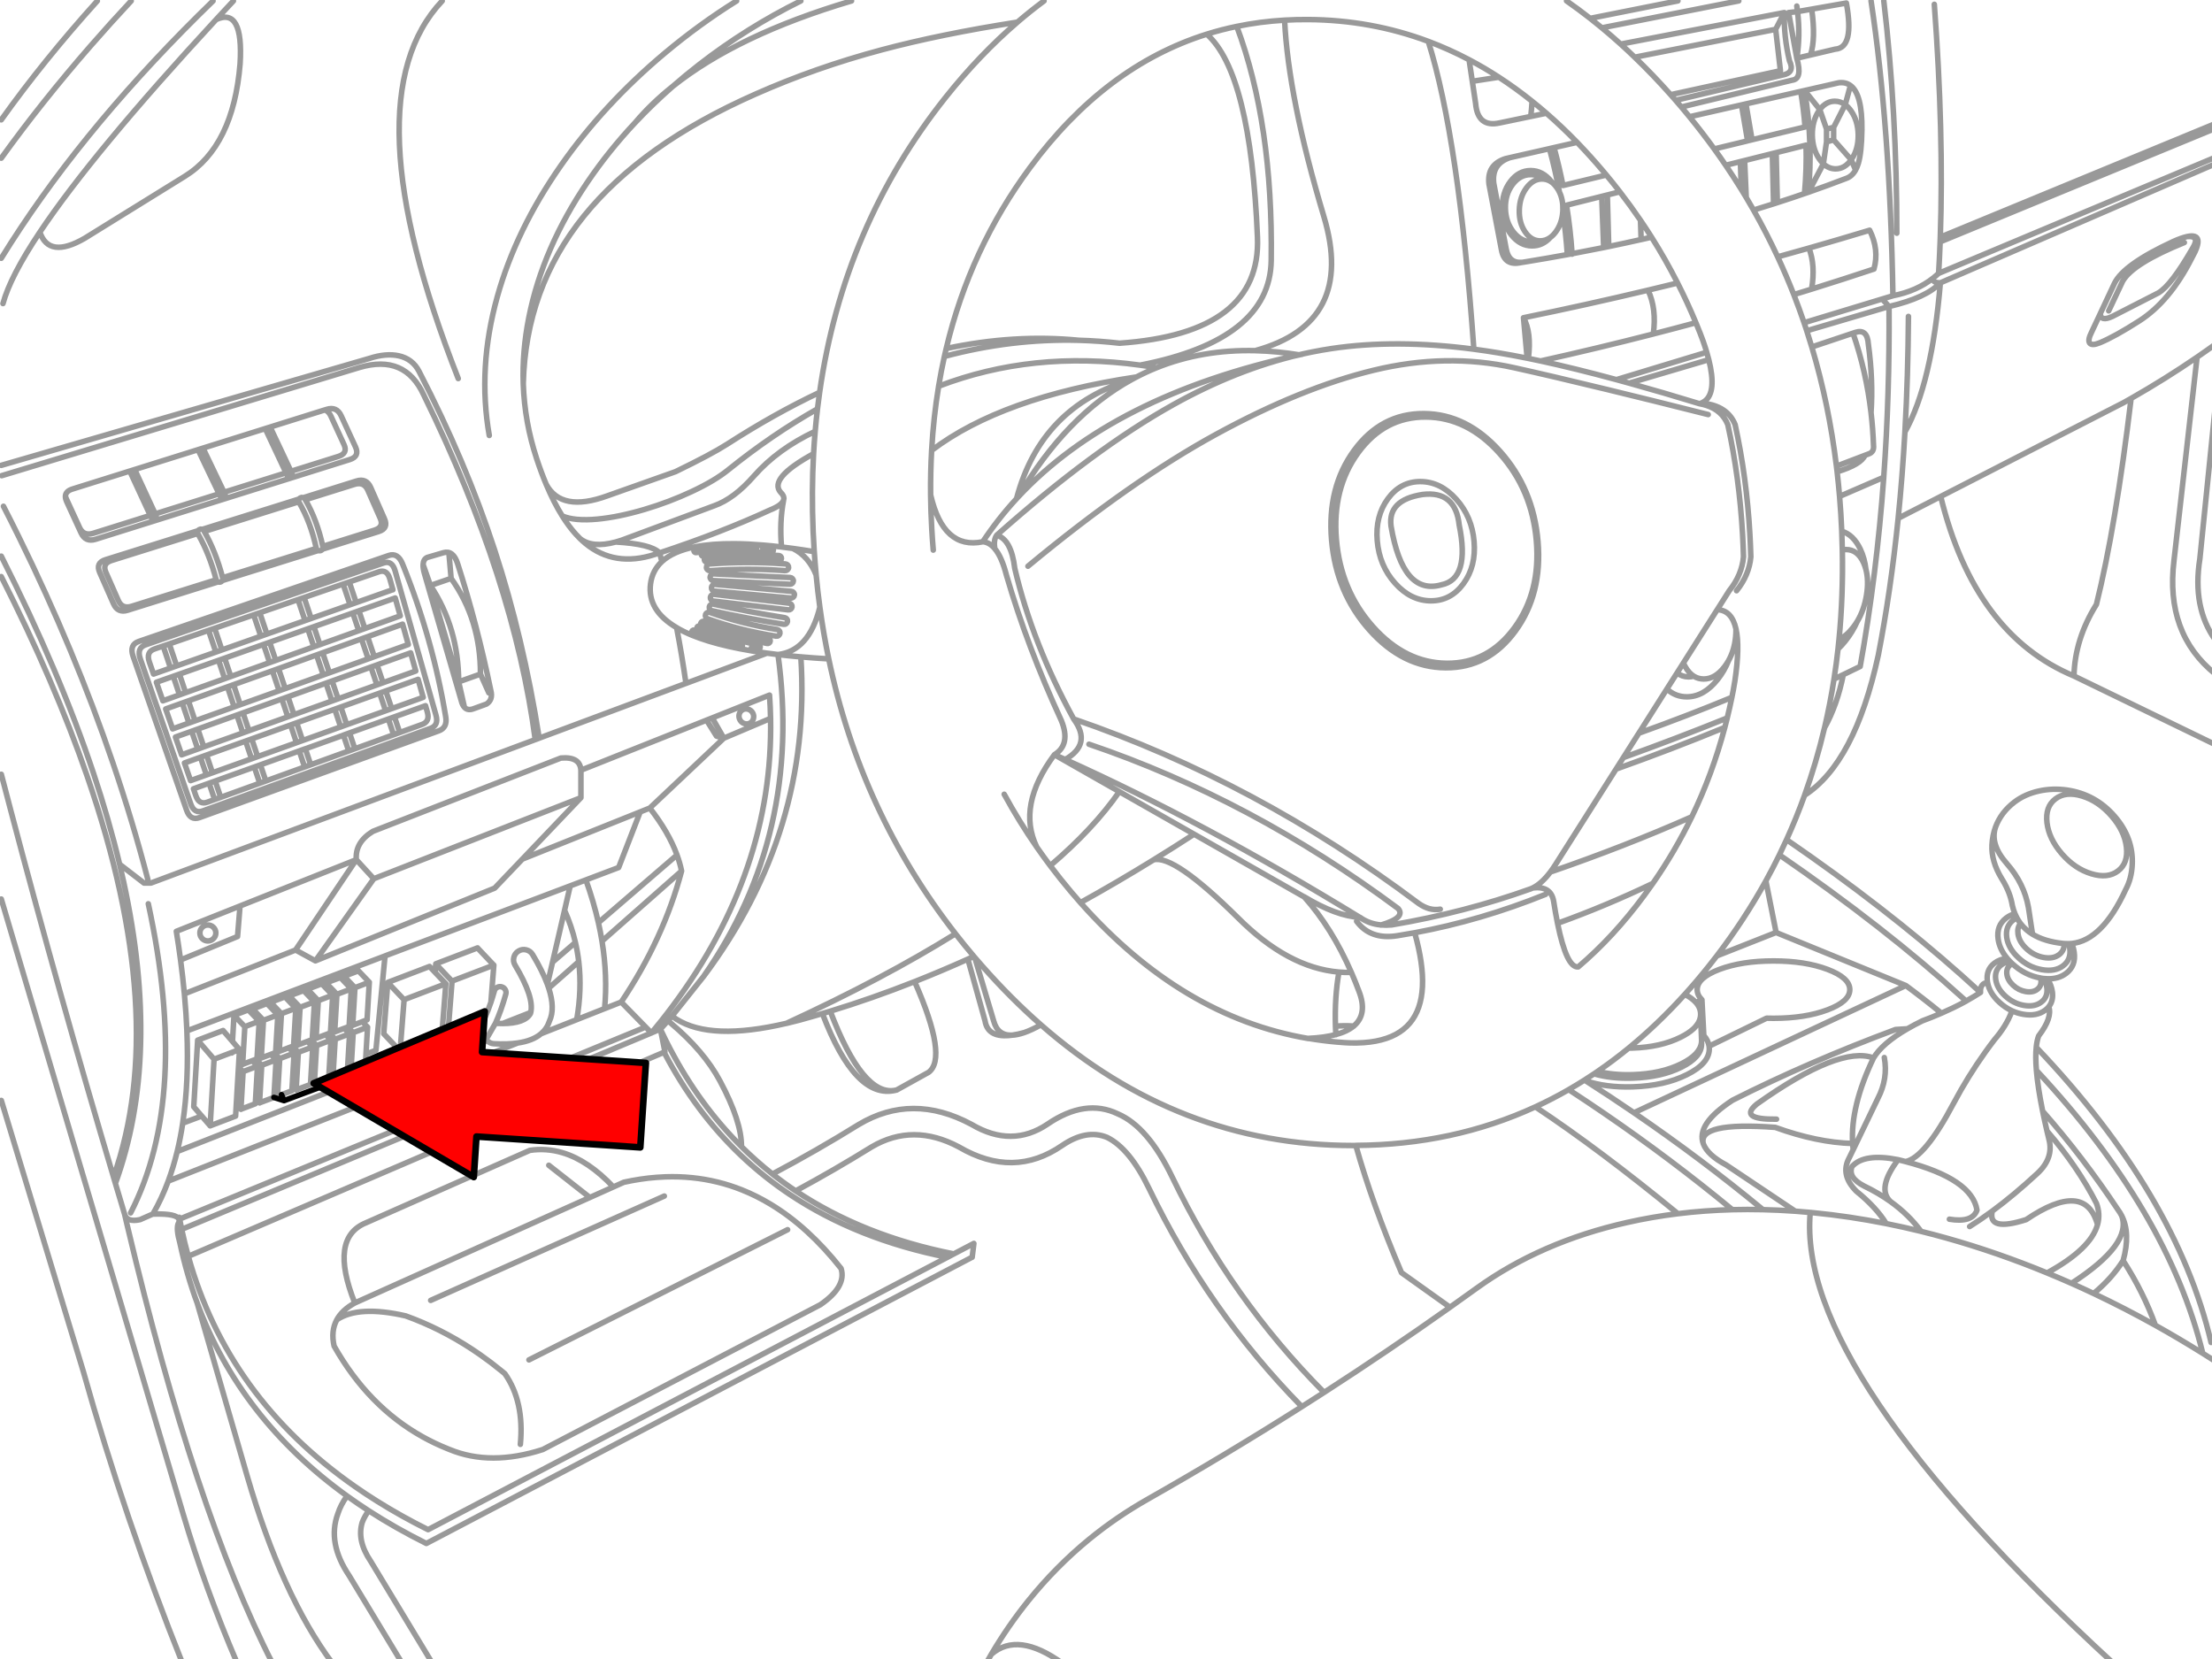 <svg xmlns="http://www.w3.org/2000/svg" xmlns:xlink="http://www.w3.org/1999/xlink" preserveAspectRatio="none" width="400" height="300" viewBox="0 0 400 300"><defs><path fill="#f00" d="M188.15-247.25v46h89.25v22.15l90.2-45.1-90.2-45.1v22.05h-89.25z" id="c"/><path id="a" stroke="#999" stroke-linejoin="round" stroke-linecap="round" d="M381.211 56.963l8.286-4.24q2.324-1.335 6.185-8.052 1.437-2.323-.973-2.125-.993.216-2.49.88-8.937 4.123-10.62 7.547l-2.558 5.456q.025 1.525 2.169.535zm-.661-1.011l2.529-5.368q1.867-3.214 11.126-6.963m.506-1.075q3.441-.745.817 3.914-3.929 7.751-9.414 11.281-4.425 2.84-7.158 3.968-1.42.584-1.828.068-.399-.515.311-1.935l1.605-3.414m20.763-27.017l-49.637 21.483q-1.524 18.227-6.394 26.919-.452 8.021-1.221 15.58l7.678-3.939 33.002-16.932q.683-.38 1.362-.768 6.116-3.48 11.904-7.445 1.667-1.143 3.307-2.329m-110.721-57.106l24.707-4.863m-24.707 4.863q1.712 1.418 3.394 2.937l29.526-5.689q-.105 4.352.934 8.704 1.031 2.174-1.245 2.567l-19.3 4.566q.522.601 1.036 1.206l19.976-4.838q1.939-.221.856-3.968l-1.478-8.237 1.614-.175q-.062-.499-.136-1.002m2.684.554l-2.548.447q.515 4.352-.136 8.412l2.48-.584q.959-2.996.204-8.276zm0 0l6.263-1.099q1.483 8.096-2.023 8.325l-4.444 1.05m-23.311 9.39q.742.875 1.464 1.76l9.39-2.14.797-.18 9.886-2.251.7-.16h.005l6.137-1.4q1.252-.161 2.13.486 2.154 1.579 2.071 7.994-.058 4.075-.642 6.049-.204.684-.496 1.206-.651 1.173-1.741 1.537-3.323 1.278-6.769 2.48h-.005q-2.765.964-5.607 1.877l-.681.219q-1.79.571-3.613 1.123 2.348 4.135 4.352 8.441 2.826-.778 5.641-1.58 5.503-1.569 10.96-3.224 1.743 3.501.778 7.002-5.587 1.864-11.252 3.627-1.604.498-3.214.987.98 2.51 1.853 5.077l14.092-4.279 1.945-.588q-.521-30.529-3.948-53.216m-11.301 34.534l2.694-5.135q-.386-.364-.734-.87-1.234-1.79-1.264-4.313-.032-2.526 1.157-4.318l.199-.282-2.743-3.433m-3.666-14.072l-1.556 3.025.856 7.469-19.805 4.328.413.467.481.549m26.02 1.668q1.134-1.508 2.713-1.507 1.02 0 1.872.627l.005.005.934-3.472m-68.237-.759l4.79-.739q-2.649-1.72-5.373-3.156l.584 3.895zm0 0l.598 4.007q.379 4.397 4.357 3.501l5.592-1.162q.166-1.372.238-2.743-2.945-2.361-5.996-4.342m-102.071 85.348q-.163-1.911-.272-3.851-.175-3.091-.204-6.107-.042-4.084.18-8.033.333-5.948 1.264-11.588.451-2.725 1.041-5.378.161-.716.331-1.43 4.297-18.008 15.123-32.652 13.546-18.314 31.908-24.075 2.653-.831 5.407-1.4 4.198-.869 8.631-1.128 2.105-.121 4.264-.107 11.344.076 21.658 3.934 3.751 1.406 7.367 3.311m37.69-10.615l-15.837 3.156q1.064.834 2.115 1.707m3.394 2.937q1.275 1.155 2.533 2.368l25.436-5.033m-25.436 5.033q3.304 3.18 6.487 6.764m-18.794-16.932q2.154 1.503 4.264 3.156m17.924 17.758q2.333 2.852 4.469 5.806l6.02-1.459-1.099-6.487m-4.921 7.945q1.058 1.463 2.067 2.952l2.655-.666.763-.19 5.004-1.255.686-.17 5.393-1.352q.129 4.325-.272 8.651m-45.178-8.101q.912 3.364 1.58 6.73l7.834-1.892-.545-.652q-2.33-2.761-4.736-5.247l-4.989 1.138q1.061 3.912 1.794 7.824.68 1.407.627 3.234l-.019.384q.571 3.839.827 7.678l.851-.156q-.295-4.377-1.002-8.753l6.355-1.595 1.011-.253 2.256-.569q-1.184-1.534-2.431-3.034m.175 3.603l.253 9.302q2.955-.609 5.845-1.259l-.112-3.472q-1.781-2.616-3.73-5.14m-8.617 11.247l-.005-.078q2.881-.536 5.704-1.109l-.35-9.239m.35 9.239l.914-.19m5.733-4.731q1.025 1.506 1.994 3.044 2.543 4.031 4.697 8.271 1.787 3.514 3.307 7.172.391.938.763 1.887.27.699.52 1.381.379 1.079.671 2.057.207.696.37 1.342 1.475 5.862-.739 7.498-.4.295-.919.452.65.116 1.225.301 2.842.91 3.871 3.482 2.079 9.478 2.66 19.757.116 2.05.17 4.07-.288 3.291-2.577 6.137l-2.169 3.423q2.62.073 3.389 3.477.719 3.196-.19 9.322l-.301 1.741-.253 1.284q-.384 1.876-.836 3.715-.211.858-.438 1.712-2.243 8.442-5.957 16.129-3.031 6.265-7.036 12.025-.757 1.087-1.546 2.154-5.552 7.509-11.913 12.905-2.094.221-3.734-7.863-.362-1.774-.7-3.948-.468-2.844-3.764-2.441l-.35.156q-11.872 4.269-25.091 6.516-1.043.096-1.984.01-2.151-.201-3.754-1.362-4.274-.214-10.104-3.734 5.045 5.647 8.524 13.64.712 1.632 1.357 3.36 1.646 4.17-.89 6.321-1.178.998-3.258 1.561-2.05.554-4.974.686 2.504.426 5.062.652.786.071 1.575.122l.943.044q5.095.124 8.198-1.537 6.026-3.221 4.566-13.153-.343-2.352-1.109-5.081m2.422-160.981q5.528 17.616 8.228 55.56 2.192.286 4.444.661 2.453.408 5.174.958l-.661-7.299q11.327-2.318 22.475-4.974 2.672-.638 5.334-1.293m-6.579-7.843l1.882-.428m-21.799-21.789l2.82-.588q-1.28-1.114-2.582-2.154m6.365 27.673q-3.714.681-7.522 1.303l-.618.097-.243.039q-2.941.657-3.501-2.256l-2.256-11.904q-.411-3.51 2.956-4.59l.846-.195 7.109-1.614m-6.662 6.467q1.337-1.78 3.282-1.78 1.309 0 2.373.807.824.091 1.503.627l-.136-.175q-1.572-1.991-3.749-1.989-2.178-.002-3.676 1.989-1.498 1.994-1.444 4.804.052 2.811 1.624 4.804 1.575 1.993 3.754 1.994 1.897 0 3.277-1.512-.829.602-1.819.603l-.258-.01q-.576.195-1.221.195-1.945 0-3.35-1.78-1.403-1.78-1.449-4.289-.048-2.509 1.289-4.289zm4.731 10.163q-1.461-.122-2.475-1.629-1.103-1.636-1.036-3.944.07-2.307 1.269-3.944 1.196-1.638 2.825-1.639l.34.019m1.503.627q.481.385.89.992.23.341.408.71m-8.903-6.21q-3.358 1.12-2.947 4.629l2.256 11.904q.499 2.595 2.888 2.373m7.313-9.078q-.148 2.061-1.245 3.559-.472.645-1.011 1.036m-4.172 21.78l.219.044q.599-4.725-.88-7.343m.88 7.343q1.08.22 2.203.462 10.289-2.287 20.345-4.872.63-4.557-.953-7.907m-40.69 36.873q5.948-.72 6.613 5.495 2.001 9.752-3.209 10.805-6.972 1.986-9.093-10.61-.594-4.72 5.689-5.689zm-.355-2.329q3.62.023 6.448 3.19 2.829 3.167 3.209 7.625.38 4.459-1.911 7.595-2.292 3.135-5.913 3.112-3.619-.025-6.448-3.195-2.826-3.167-3.204-7.625-.38-4.457 1.911-7.591 2.29-3.135 5.908-3.112zm14.35-5.466q6.028 6.754 6.837 16.256.809 9.499-4.075 16.178-4.881 6.682-12.594 6.633-7.714-.05-13.742-6.803-6.027-6.751-6.837-16.251-.811-9.501 4.07-16.183 4.884-6.682 12.599-6.633 7.715.05 13.742 6.803zm-.078.408q5.84 6.541 6.623 15.745.784 9.207-3.948 15.682-4.728 6.473-12.2 6.423-7.476-.048-13.319-6.589-5.839-6.543-6.623-15.75-.786-9.205 3.944-15.677 4.731-6.475 12.205-6.428 7.477.05 13.319 6.594zm37.403-8.991q3.859.69 5.096 3.783 2.079 9.478 2.66 19.757.116 2.05.17 4.07-.288 3.291-2.577 6.137m-5.383-43.039l-16.299 4.945q1.141.308 2.31.632l14.359-4.235m-14.359 4.235q5.966 1.651 12.701 3.715m-121.21 29.321q18.577-15.397 33.946-23.798 15.37-8.401 28.446-11.568 13.075-3.168 25.305-.462 6.801 1.504 16.883 3.953 8.047 1.952 18.186 4.508m-9.91-14.544q3.861-.992 7.688-2.028m-28.033 6.9q6.202 1.344 13.688 3.37m-12.638-48.091q2.821 2.453 5.543 5.261m56.999 27.688q4.301-.827 7.313-3.229.483-.389.934-.817.165-2.792.272-5.689l.029-.851q.647-18.819-1.079-42.008m-9.414 53.182l1.245 1.357q6.715-1.571 9.258-4.279-1.538.011-1.245-.895m-15.92-31.247q.579.432 1.079 1.157 1.234 1.792 1.264 4.318.03 2.523-1.162 4.313l-.102.151.788 1.838m-5.242-7.391v2.324l1.284-.36v-2.256l-1.284.292zm0 0l-1.216-3.511m1.216 5.835l-.574 3.948q.985.919 2.217.919 1.646 0 2.811-1.639l-3.17-3.589m-5.947-8.748q.539 3.207.788 6.414l-9.57 2.31-.802.195m-.535 3.555l.292 6.676q.673 1.125 1.318 2.261m-2.373-8.748l.17 5.028q.449.727.885 1.459m11.218-.958q.402-4.335.267-8.67-.145-4.841-.958-9.681m-5.816 11.378l.219 9.069m.681-.219l-.214-9.02m6.399 24.629q.726-4.284-.486-7.406m-5.641 1.58q1.56 3.354 2.913 6.812m11.121 6.822q2.149-.699 2.334 2.14.878 6.407.486 12.351.338 2.9.447 5.893.136 1.232-.895 1.556l-.642.243q-.726 1.671-5.033 2.981.254 2.204.442 4.44l7.97-3.452q1.08-14.945.958-30.819l-14.85 4.381q.471 1.451.909 2.922l7.435-2.49.438-.146zm-.438.146q2.389 6.865 3.258 14.345m-1.089 7.693l-5.154 1.964.122 1.016m.836 10.756q.07 1.679.102 3.341.338-.068.681-.068 2.083.001 3.166 2.412.247.558.408 1.167-.224-1.99-1.011-3.652-1.249-2.612-3.345-3.234v.034zm-.394-6.317q.259 3.11.394 6.282m-5.407-33.25q3.081 10.323 4.449 21.512m12.356-6.175q.567-10.062.637-20.851m-18.838 1.133q.246.726.486 1.459m-10.98-40.948l1.104 6.472m14.729-2.232l2.086-4.099m-21.57 10.936q1.464 2.154 2.825 4.362m25.709-34.033q2.365 20.152 2.349 41.935m-10.43 73.289q-.085.875-.18 1.746.658-.616 1.298-1.415 1.313-1.628 2.183-3.579-.354.586-.773 1.123-1.219 1.576-2.529 2.125zm0 0q.763-7.842.598-16.134m4.255 3.511q.538 2.042.107 4.673-.434 2.655-1.658 4.702m-3.482 4.994q-.304 2.744-.725 5.432l1.673-.797q1.531-.733 3.049-1.478 2.973-16.42 4.255-34.145m-8.976 36.421q-.694 4.468-1.707 8.782 2.283-4.098 3.38-9.579m9.905-28.222q-1.324 13.05-3.589 24.721-4.22 19.401-13.299 25.266-1.468 4.081-3.253 8.009 17.743 12.196 31.48 24.391 1.795 1.593 3.521 3.185-.116-1.648 1.274-1.789l-.039-.258q-.261-2.065 1.274-3.238.979-.747 2.319-.851-1.389-1.653-1.648-3.516-.332-2.416 1.444-3.773.71-.542 1.59-.788-.287-.694-.467-1.473-.373-2.282-1.741-4.566l-.102-.16-.049-.083-.034-.058q-1.9-3.119-1.751-6.064.091-1.744.647-3.238.978-2.644 3.409-4.503 1.877-1.43 4.425-1.994 2.47-.545 5.072-.17 5.124.755 8.568 4.712 3.443 3.956 3.19 8.796-.124 2.498-1.191 4.478-4.21 9.139-9.725 9.706.331.78.442 1.6.338 2.421-1.439 3.778-1.387 1.059-3.423.982.77 1.144.929 2.402.202 1.584-.652 2.64.675 2.002-1.828 5.276-.31.84-.433 2.042 25.327 26.636 31.553 53.275m-76.615-90.741q-.627 1.384-1.293 2.747 18.872 12.971 33.212 25.947l.486.438q1.367-.756 2.597-1.556m-38.735-20.131q-3.886 7.031-8.86 13.537l10.707-4.23-1.848-9.307zm0 0q1.279-2.32 2.441-4.697m54.626-10.615q2.971.907 5.315 3.598 2.342 2.692 2.684 5.592.35 2.907-1.507 4.323-1.855 1.418-4.824.511-2.963-.898-5.305-3.589-2.343-2.693-2.694-5.602-.344-2.898 1.512-4.313 1.856-1.418 4.819-.52zm-15.614 5.587q-1.065 3.08 2.037 6.613 3.132 3.566 3.9 7.936l.729 4.795q2.161 1.321 5.504 1.673l.209.019q.416.036.827.024.27-.006.54-.034m-.35.885q-.059-.432-.19-.851m-1.007 3.982q1.474-1.125 1.196-3.132m-5.028 3.837q2.359.42 3.832-.705m-4.561.545q.359.095.729.16m-1.682-.486q.465.193.953.326m-1.152-.408l.199.083m-1.089-.549q.435.262.89.467m-1.089-.593l.199.126m-1.021-.72q.399.325.822.593m-1.245-.963l.423.37m-2.563-4.089q.279 2.007 2.14 3.72m-.938-6.847q-1.474 1.125-1.201 3.127m1.833-3.521q-.334.167-.632.394m.632-.394q-.192-.355-.35-.739m8.884 5.393q.063 1.253-.9 1.989-1.075.821-2.796.515-1.716-.302-3.073-1.551-1.357-1.249-1.561-2.713-.154-1.126.447-1.872-.362-.479-.652-1.021m5.48 11.004q-.321-.011-.656-.049.486.812.593 1.697.205 1.637-1.007 2.563-1.212.925-3.127.593-1.912-.327-3.409-1.716-1.494-1.39-1.697-3.029-.2-1.633 1.011-2.558.67-.512 1.551-.642-.252-.259-.477-.525m6.02 3.535l.063.34m-.063-.34h-.005q-2.838-.501-5.081-2.567l-.039-.034q-.153.079-.292.185-.805.615-.671 1.702.134 1.089 1.128 2.013.997.925 2.271 1.143 1.274.221 2.081-.394.807-.616.671-1.707m-5.188-2.942l-.418-.408m4.08-4.901q-1.297-.794-2.169-1.94m-35.361-35.317q-1.468 6.254-3.603 12.186m-12.38-30.017q.011.679-.058 1.405-.234 2.455-1.303 4.347-.722 1.805-1.911 3.311-2.502 3.184-5.602 3.185-2.065 0-3.598-1.41l-5.057 7.975q8.76-3.142 16.786-6.467m-.618-6.594q-.309.543-.686 1.041-1.691 2.237-3.773 2.237-.992 0-1.799-.511-.462.127-.948.126-1.161 0-2.062-.71l-1.843 2.903m4.853-2.319q-.882-.556-1.541-1.726-.18-.318-.331-.652l-1.138 1.794m7.24-11.413l-6.103 9.618m-58.969 46.613q2.489 3.374 7.352 2.606 1.568-.247 3.132-.535 11.982-2.224 23.632-6.934m-12.964-98.38q-14.054-1.85-25.655-.117-1.701.255-3.404.593l-.739.151-1.177.253-.525.122q-11.357 2.659-22.767 9.025-14.296 7.975-31.84 23.545 2.636.74 3.258 5.981 3.2 13.591 10.639 27.182 32.967 11.319 62.183 33.241 1.984 1.434 3.968 1.089m51.349-32.803q-9.613 3.954-19.621 7.518l-10.994 17.33q-.433.675-.866 1.25 13.536-4.665 25.524-9.968m-25.524 9.968q-1.578 2.089-3.17 2.864m35.088-30.673q-9.161 3.705-18.74 7.153l-1.318 2.076m4.109-6.477l-2.791 4.401m-11.884 29.91q8.694-3.126 17.194-7.197m7.785 21.488q.851.961.851 2.11l-.01.224.131 3.18q.247.217.452.442l-.34-6.448-1.084.491zm0 0q-.707-.801-2.003-1.473-4.867 5.385-10.148 9.706l.71-.015q5.096-.163 8.694-1.96 1.427-.708 2.29-1.507l.146-.141.185-.195q.889-.976.968-2.081m.243-2.825q-.856-.853-.856-1.838 0-2.14 4.026-3.657 4.036-1.517 9.745-1.517t9.735 1.517q4.036 1.517 4.036 3.657t-4.036 3.657q-4.026 1.517-9.735 1.517-.633 0-1.245-.019l-10.377 5.057q.034.235.034.477-.001 2.654-4.041 4.658-4.037 2.016-9.754 2.198-4.879.153-8.534-1.104 4.435 2.837 8.738 5.782l49.064-22.961-23.418-9.57m-13.45 19.227l-.044-1.075m.053 1.337l-.01-.263m-.005.574l.015-.311m-.015.311l.015.311q-.002 2.388-3.637 4.192-3.632 1.812-8.777 1.974-3.942.125-6.997-.773-.856.574-1.721 1.123l.19.122-.243-.088q-1.387.878-2.801 1.692 3.164 2.06 6.258 4.177 12.154 8.311 23.253 17.471m5.524-.005q-11.099-9.155-23.253-17.466m12.604-13.936q.805.89.953 1.926m1.381-16.29q-.672.875-1.362 1.741-2.157 2.71-4.401 5.193m-10.148 9.706q-2.734 2.237-5.577 4.187 2.815.71 6.341.598 5.145-.162 8.777-1.974 3.396-1.685 3.623-3.88m-18.74 5.256l-.656.447m-1.721 1.123l-.053.034m54.495 25.854q-1.791-2.918-5.397-5.835-2.9-2.932-1.318-5.932l.073-.136.686-1.42q-.067-.552-.102-1.118-6.435-.176-13.965-2.908-14.059-1.032-12.969 2.986.773 2.014 4.099 3.783l12.453 8.339m22.723 3.642q-2.223-3.014-5.504-5.363-2.16-1.547-4.775-2.806-2.947-1.518-2.178-3.501 2.198-2.464 8.325-1.245.694.165 1.352.34 3.465-.691 8.655-10.503 2.561-4.833 5.752-9.292.813-1.138 1.668-2.251.502-.58.938-1.172.914-1.226 1.551-2.499.366-.739.642-1.493-1.225-.559-2.285-1.537-1.785-1.641-2.13-3.559m-38.084 24.653q-7.001.081-3.525-2.747 14.93-10.594 21.031-8.3 1.567-2.632 6.112-5.266l-2.144.131q-15.613 5.802-29.409 12.759-6.635 4.326-5.266 7.887m-4.615 12.575q-14.192-11.623-25.704-19.261-14.889 6.859-32.409 6.954 2.949 10.506 8.242 22.966l8.738 6.234m21.444-39.265q-2.952 1.698-6.015 3.112m92.652-18.069q-.261.327-.622.603-1.535 1.172-3.968.759-1.073-.182-2.042-.627m4.371 6.584q-.176 1.711.029 4.158 23.779 25.528 30.017 51.057m-28.718-67.624l-.54-.083m-24.318 1.347q3.276 2.416 6.414 4.989 2.124-.923 3.997-1.93l.462-.248m-10.596 4.994q1.23-.712 2.679-1.425 1.804-.669 3.457-1.391m19.416 22.786q.877 3.375-2.101 6.137-4.185 3.88-8.135 6.793-.873 3.775 6.112 1.541 10.645-7.193 12.886.895.532-1.917-.204-3.851-3.367-6.614-8.923-13.046.174.751.365 1.532zm4.075 25.961q10.978-7.092 9.04-12.21-.288-.562-.666-1.07-6.291-9.48-13.596-17.792.342 1.696.783 3.579m-1.906-10.941q.256 3.092 1.123 7.362m-28.573-9.672q.702 3.803-1.167 7.391l-4.449 9.239m-.102-1.118q-.407-6.723 3.773-15.434m45.047 36.567q-2.032 3.215-5.31 5.932m5.043-14.043q1.634 3.197.267 8.111m-13.713 2.217q7.879-4.313 9.093-8.714m-18.998-2.436q-2.072 1.526-4.08 2.786m-11.563-11.719q11.99 3.139 12.886 8.762-.838 2.318-4.979 1.634m-10.63-3.185q-2.536-2.355 1.371-7.552m57.262-136.094l-2.801 27.639q-1.403 8.804 2.801 14.666m0 6.146q-9.085-7.313-7.469-20.501l4.162-36.688m-13.343 163.038q3.687 5.721 5.816 11.665m-14.685-117.164q-17.956-7.489-24.055-32.395m24.055 32.395q.14-6.646 4.046-12.915 3.475-13.956 6.263-37.179m15.21 62.475l-25.519-12.38m-24.157-78.356l49.676-20.481m-49.949 26.17l49.949-20.953m-49.647 14.413l49.647-20.491m-280.367 79.027q-.195-.778-.399-1.556l-.01.005-.866.282q-7.265 2.344-12.526-1.994-.487-.403-.963-.866-.39-.383-.773-.807-1.273-1.412-2.441-3.282-1.536-2.452-2.893-5.694-.9-2.142-1.721-4.629-2.185-6.619-2.422-13.533-.198-5.853 1.002-11.918 2.48-12.545 10.62-24.527 3.812-5.608 8.587-10.698 2.881-3.42 6.725-6.492 2.324-2.038 4.829-3.982 8.577-6.652 18.332-11.476m-45.952 87.254q2.749 5.079 11.038 2.062l12.293-4.357q6.427-3.112 9.297-4.95 8.474-5.463 16.713-9.365 4.286-30.056 22.742-53.245 6.13-7.699 12.969-13.572-13.951 2.183-24.512 5.004-11.943 3.19-22.737 7.975-20.549 9.074-30.994 22.008-10.542 13.061-10.951 30.279m7.036 23.856q2.222.958 6.375.569 3.783-.36 8.461-1.741 4.483-1.332 8.529-3.229 4.153-1.945 6.565-3.9 7.899-6.369 16.129-11.024.177-1.498.389-2.981m-43.233 26.394q2.172 1.76 6.438.613.515-.14 1.06-.321l16.727-6.224q3.579-1.274 7.158-5.368 4.292-4.88 11.048-8.057.175-2.042.413-4.055m-28.48 25.986q11.21-3.706 19.898-7.727 2.151-.856 2.465-1.789.046-.132.053-.267v-.102q-.027-.504-.574-1.031-2.241-2.507 5.937-6.983.112-2.03.287-4.031m-.17 21.687q-.118-1.797-.195-3.618-.3-7.183.078-14.038m57.456-13.426q-16.432 4.93-20.822 21.517m-6.112 7.79q1.209.101 2.174 1.24-.233-1.61.355-2.397m28.825-30.245q-1.475-.255-2.937-.457-19.467-2.68-36.372 3.807m69.525-30.639q5.758 19.216-12.351 24.201m5.266-59.625q.685 14.077 7.085 35.424m-33.863 28.971q-24.245 3.639-36.927 13.255m49.667-75.122q7.918 7.045 9.142 36.63.722 17.361-24.896 19.139-3.658-.424-7.313-.525-12.163-.334-24.294 2.913m35.332 1.571q23.45-4.567 23.652-18.896.34-24.693-6.214-42.232m-52.438 58.127q12.266-2.622 23.963-1.483m-11.101-57.422q2.355-2.022 4.795-3.827m-188.197 28.378q7.307-10.149 16.158-20.296 3.526-4.041 7.294-8.082m-23.452 21.459q3.822-5.357 8.15-10.712 4.341-5.374 9.19-10.746m-17.029 54.617q1.32-4.895 6.657-12.891 9.515-14.251 31.797-38.356.897-.97 1.814-1.955l1.318-1.415m-34.928 41.726q1.633 4.849 8.086 1.114l18.069-11.184q8.756-5.41 9.978-20.296.638-10.309-4.337-7.989m-38.765 43.073q13.591-22.034 35.526-43.797 1.334-1.323 2.699-2.645m-26.472 89.866l2.378 5.164m-2.548-5.636q.055.222.17.472m-.17-.472q-.017.438.243 1.002l2.577 5.602q.798 1.73 2.626 1.157l45.864-14.384q1.827-.571 1.031-2.3l-2.582-5.607q-.796-1.727-2.621-1.152l-.316.097q.684.241 1.075 1.089l2.378 5.164q.734 1.593-1.026 2.144l-8.544 2.679.18.384q.081.173.015.35-.065.18-.238.263-.172.081-.35.015-.18-.066-.263-.238l-.233-.496-11.184 3.506.195.408q.083.174.019.355-.065.18-.238.263-.174.083-.355.019-.179-.065-.263-.238l-.253-.525-11.529 3.618.131.287q.081.175.015.355-.065.178-.238.258l-.058.024-.112.019-.185-.029q-.178-.066-.258-.238l-.185-.399-10.275 3.224q-1.426.448-2.178-.511-.177-.228-.316-.53m12.769-2.183l-3.7-7.999-10.348 3.243q-1.231.387-1.269 1.303m16.207 3.175l-3.705-7.999-.885.277m29.088.039l-3.759-7.98-.885.277 3.754 7.98m7.007-11.354l-9.876 3.097m-8.315 11.763l-3.807-7.96-.89.277 3.803 7.965m-3.793 7.279q2.041 3.555 3.263 8.218l.005.019q.069.228.277.35l.058.029q.193.09.404.034l.209-.097q.092-.072.156-.18l.005-.005q.127-.218.063-.462l-.005-.024-.005-.01q-1.246-4.733-3.316-8.359l-.063-.117q-.104-.183-.287-.258l-.078-.029q-.243-.064-.462.063-.139.078-.214.204l-.073.16q-.046.176.01.34l.053.122zm19.285-6.326q-.105-.178-.287-.253l-.083-.029q-.244-.064-.462.063-.136.079-.214.204l-.068.165q-.046.175.005.336l.058.126q2.073 3.543 3.093 8.237l.015.049q.059.209.248.331l.088.049q.175.077.37.034.246-.052.384-.263l.005-.01q.13-.21.078-.452l-.01-.053q-1.047-4.784-3.151-8.417l-.068-.117zm-7.167-12.721l-11.237 3.525m17.359 9.181l-17.476 5.48m17.413-4.979l-17.063 5.354m-1.123-14.758l-11.432 3.584m99.484 38.575q-.72-5.047-1.687-10.061m18.935-14.559q-.385-4.459.37-8.432m-83.155 8.344l9.322-2.922q1.744-.547 1.05-2.125l-2.251-5.106q-.694-1.577-2.436-1.031l-8.835 2.767m3.083 8.923l10.158-3.185q1.803-.566 1.036-2.305l-2.48-5.636q-.768-1.738-2.572-1.172l-9.579 3.005m33.547-11.228q-2.149-12.205 1.459-25.081 3.375-12.059 11.456-23.622 7.722-11.048 18.77-20.306 6.215-5.21 12.954-9.414m-18.293 21.95q3.152-3.358 6.725-6.492 11.698-9.348 32.307-15.458m-70.979 68.154q-19.764-50.297-2.893-68.154m39.236 99.615q-1.553-1.61-7.916-1.964m-22.903 27.221l-1.517-3.384-3.929 1.4 1.041 4.6q.616.666 1.721.224l2.256-.817q1.219-.783.778-2.451-2.487-12.018-5.981-22.874-.805-2.495-2.577-1.984l-2.918.856q-.694.321-.739 1.293l1.323 3.764 3.734-1.284-.36-4.123m-10.328 6.219l-6.448 2.276-1.104.389-7.017 2.475-1.104.389-6.881 2.426-1.104.389-7.022 2.475-1.099.389-7.065 2.49-1.104.389-3.068 1.084-.754-2.174q-.629-1.819.929-2.353l1.561-.535 1.104-.379 7.085-2.441 1.104-.379 7.041-2.422 1.104-.379 6.9-2.373 1.104-.379 7.036-2.422 1.104-.379 5.344-1.838q1.479-.51 1.989 1.298l.545 1.945-.18.039zm5.631-4.576q-.027.648.233 1.585l6.652 22.951q.196.813.574 1.216m-13.669-27.401l-45.115 15.517q-1.732.596-1.007 2.689l9.647 27.756q.675 1.944 2.329 1.342l43.185-15.658q1.577-.572 1.255-2.514-2.333-14.117-7.8-27.62-.848-2.08-2.495-1.512zm-5.373 9.983l6.477-2.285.073-.029.909 3.224-.029.01-6.36 2.276-1.104.394-7.002 2.509-1.104.394-6.866 2.46-1.104.394-7.012 2.509-1.099.394-7.056 2.524-1.099.394-3.005 1.075-1.167-3.35 3.049-1.075 1.104-.389 7.065-2.49 1.099-.389 7.022-2.48 1.104-.389 6.881-2.426 1.104-.389 7.017-2.475 1.104-.389zm0 0l1.07 3.195m.496 1.478l6.317-2.261 1.031 3.671-6.137 2.198-1.104.394-7.002 2.509-1.104.394-6.866 2.46-1.104.394-7.012 2.509-1.099.394-7.056 2.524-1.099.394-2.952 1.055-1.25-3.593 2.99-1.07 1.099-.394 7.056-2.524 1.099-.394 7.012-2.509 1.104-.394 6.866-2.46 1.104-.394 7.002-2.509 1.104-.394zm0 0l1.211 3.608m-3.88-7.892l1.07 3.2m4.449-12.21l-42.908 14.758q-1.647.566-.963 2.538l9.098 26.166q.635 1.834 2.208 1.264l41.074-14.889q1.5-.545.982-2.373l-7.372-26.044q-.554-1.96-2.12-1.42zm-7.265 3.798l1.25 3.73m1.104-.389l-1.25-3.72m11.082 12.793l-6.064 2.169 1.079 3.219 5.908-2.115-.924-3.273zm1.347 4.78l.914 3.248-5.68 2.033-1.104.394-7.007 2.509-1.099.394-6.871 2.46-1.099.394-7.012 2.509-1.099.394-7.056 2.524-1.099.394-2.849 1.021-1.109-3.18 2.888-1.036 1.099-.394 7.056-2.524 1.099-.394 7.012-2.509 1.099-.394 6.871-2.456 1.099-.394 7.007-2.509 1.104-.394 5.835-2.091zm-6.331.608l-1.104.394-7.007 2.509-1.099.394-6.871 2.46-1.099.394-7.012 2.509-1.099.394-7.056 2.524-1.099.394-2.903 1.041-1.114-3.209 2.937-1.05 1.099-.394 7.056-2.524 1.099-.394 7.012-2.509 1.104-.394 6.866-2.46 1.104-.394 7.002-2.509 1.104-.394m-1.104.394l1.079 3.219m-4.945 8.665l-1.099.394.958 2.864 1.099-.399-.958-2.859zm0 0l7.007-2.509 1.104-.394 5.607-2.008.331 1.172q.476 1.685-.938 2.198l-4.051 1.469-1.099.399-7.002 2.533m-1.454-4.342l-1.07-3.19m8.573 2.164l.953 2.835m.151-3.229l.948 2.83m-3.618-7.109l1.07 3.19m1.104-.394l-1.07-3.19m17.082-3.044q.043-9.788-5.291-17.272m-3.734 1.284q5.07 7.656 5.096 17.389l-5.096-17.389zm-12.443 9.638l1.211 3.608m51.116 67.493l1.624-.681q.689-.753 1.357-1.512l.734-.841 5.675-7.133q17.915-25.696 13.445-58.127m-61.877 57.364l.122-1.527v-.005l7.542-2.879v.005m2.932 3.097h.005v.005l-.525 6.667m-22.548 9.375l-.112 1.94-2.597.987m-.603-.632l-.049.851-2.592.973h-.005v-.005m-.71-.744l-.053.919-2.597.987m-.642-.676l-.053.9-2.597.977m-.71-.744l-.053.909-2.597.987m-.598-.627l-.049.841-2.592.973h-.005v-.005m-.71-.744l-.053.919-2.597.987m-.832-.875l-.126 2.12h-.01l-4.581 1.746-1.537-1.785m51.048-17.603l-6.589 2.514m-.992-1.05l-.122 1.527-7.542 2.879m-2.937-3.102l.729-9.254v-.005l7.542-2.879v.005m2.932 3.097h.005v.005l-.608 7.727m37.7 1.152h.005m-69.389-71.971l-1.289-3.846m-1.104.379l1.289 3.856m6.715-6.608l1.269 3.793m1.104-.389l-1.269-3.783m-14.704-3.564l.01-.005 16.902-5.295m-17.651 20.204l1.109 3.311m1.099-.394l-1.109-3.307m-8.66 1.391l-1.332-3.968m.725 5.845l1.123 3.35m1.099-.394l-1.118-3.345m2.825 8.432l-1.211-3.608m.608 5.48l1.079 3.219m1.099-.394l-1.079-3.219m-2.806-4.692l1.211 3.608m8.651-1.439l1.079 3.219m1.099-.394l-1.079-3.219m-.496-1.478l-1.211-3.608m-1.099.394l1.211 3.608m17.184-6.151l-1.211-3.608m-1.104.394l1.211 3.608m-10.776-5.509l1.099 3.277m2.811 4.692l-1.211-3.608m-1.104.394l1.211 3.608m.496 1.478l1.079 3.219m2.665 4.279l-1.07-3.195m-1.099.394l1.07 3.195m-.467-5.067l-1.075-3.219m6.866-2.46l1.079 3.219m1.099-.394l-1.075-3.219m-19.815-18.128l17.306-5.422m-17.384 17.948l-1.308-3.91m11.028 5.801l-1.099-3.273m6.881-2.426l1.084 3.238m1.104-.394l-1.084-3.234m-19.018.666l1.313 3.919m-3.185-21.911l-16.732 5.242q-1.803.566-1.036 2.305l2.485 5.636q.765 1.738 2.567 1.172l16.309-5.115m-3.657-8.738l-15.546 4.872q-1.744.547-1.05 2.125l2.251 5.111q.694 1.575 2.436 1.026l15.23-4.775m-18.536 107.784q10.196-28.963-4.736-72.287-5.84-16.938-15.521-36.071m21.357 51.903q.388 1.622.734 3.219 6.836 31.497-1.493 54.388.822 2.762 1.653 5.529.416 1.542 2.801 1.011l2.295-1.011m-27.347-118.73q10.522 20.846 16.645 39.193 2.824 8.467 4.712 16.402m34.49-17.948l-.968-2.888-1.099.394.968 2.893 1.099-.399zm0 0l6.861-2.485m-7.96 2.884l-6.997 2.533-1.099.399-7.051 2.548-1.099.399-1.308.472q-1.485.539-2.071-1.152l-.438-1.259 2.83-1.011 1.099-.394 7.056-2.524 1.099-.394 7.012-2.509m-6.03 5.427l-.982-2.918m-1.099.394l.982 2.922m-7.051 2.548l-.987-2.947m-2.665-4.284l1.07 3.195m.496 1.483l.987 2.952m-.384-4.829l-1.07-3.195m.238 30.664q.593 0 1.011.418.428.428.428 1.021t-.428 1.011q-.418.428-1.011.428t-1.021-.428q-.418-.418-.418-1.011t.418-1.021q.428-.418 1.021-.418zm-8.067-50.347l1.332 3.978m15.721 15.983l-1.07-3.195m-1.099.394l1.07 3.195m13.392 41.347l.053-.909h.005l2.592-.977v.005m.603.627l.049-.851h.005l2.592-.987v.005m1.955 2.047l-.399 6.793-.856.326m.943.992l-.287 4.853m-7.965-12.667v-.005l-2.597.987m1.955 2.052l2.592-.987m-5.237-.832l-2.597.973m1.955 2.052l2.597-.973-.35 5.893m.642.671l.399-6.798m2.592-.987h.005v.005l-.345 5.874m.71.744l.399-6.783h.005m-5.373 0l.053-.904m-6.701 3.2l.049-.846 2.597-.987v.005m.715.749l.053-.914m-4.012 1.371v-.005l-2.592.977m1.955 2.052l2.592-.977m3.238-1.206l-2.592.987-.399 6.798 1.741-.661.676-.258.18-.068.053-.909.345-5.884m-.005-.005h.005v.005m-6.608 2.339h.005v.005l-.345 5.874m.71.744l.399-6.783h.005m-.773.16l-2.592.987-.399 6.798 1.741-.661.681-.258.175-.068.053-.919m3.078-.136l-.632.238m.948.992l-.35 5.952m-2.334-6.297v-.005m.005.005h-.005m1.736-.647l-1.731.647m-.686 1.483h.005v.005l-.345 5.874m.34-5.879l-2.592.987-.399 6.798m3.36-1.162l.399-6.783h.005m5.83-2.183h.005v.005l-.345 5.884m.34-5.889l-2.592.987-.399 6.798m-.287-8.738l-.049.841-.229.088m-2.276 2.208l2.592-.977m10.571-5.047v.005h.005m-.715-.749l-.053.919-.175.068m1.031 1.084l2.592-.977m-.948-.997l-1.731.652m-.686 1.483h.005v.005l-.345 5.874m.71.744l.399-6.783h.005m-1.031-1.084l-.681.258m-1.653 1.974l2.592-.987m-2.99 7.785l.399-6.798m-.973-1.016l-.671.253m.953.997l-.35 5.889m.311-8.106l-.053.895-.19.073m-2.315 2.222l2.597-.973m2.344-2.208l-1.741.661m-1.556.549l-1.736.652m-3.608-5.427l-.35 5.952m3.958-.525l.404-6.793m-9.326.457v-.005l-2.597.987m3.307-.238l.053-.909h.005m-9.205 19.314l-1.425-1.658.705-12.02 4.595-1.746v.01l1.687 1.964.277-4.717m-6.56 4.488l2.961 3.438 3.204-1.221 1.376-.525-1.259-1.464m-.122 2.081l.005-.092m.807 9.38l.399-6.793.068-1.157.112-1.945-.01-.01h.01v.01m10.216 7.274l.404-6.793m-15.915 13.28l.705-12.025m-11.058 27.95l.331-.01q3.987-.095 4.381.943m.122-.049l-.058-.311m-.063.36q.136.36-.16.856-.155.493-.092 1.274h.005q.202 1.085.428 2.154m.015.063q1.211 5.67 3.151 10.902 7.724 20.805 26.992 34.685 1.895 1.365 3.905 2.665 4.876 3.151 10.411 5.908l98.497-51.66m.311-2.49l-3.608 1.892-1.157.608-93.731 49.161q-4.848-2.415-9.19-5.135-2.061-1.29-4.007-2.65-22.965-16.023-30.08-41.561-.665-2.385-1.191-4.853-.194-.916-.37-1.843l-.005-.024m78.006-30.591l7.143-2.99m3.433 2.976q5.284 10.065 12.818 17.535.03-4.544-3.885-11.855-2.867-5.366-8.826-10.387l-.554-.462m.734-.841q.371.285.773.54 6.236 3.962 19.869.763 17.574-8.109 30.518-16.168-17.11-21.942-22.883-49.613m-5.033-.365q2.055 31.514-17.569 57.709m-37.836-2.071l-7.537 2.879v.005l-.729 9.254m-.389-8.782l-7.537 2.879v.005l-.729 9.254m-8.544-4.629l.399-6.793h.005l2.592-.987m-1.255 7.119l-1.741.661m-.311 8.111l.399-6.793h.005m-.968-1.016l-.637.238m.909-1.172l-.049.851-.224.083m.311 1.235l-.35 5.942m1.007-6.161l2.592-.987m-2.937-6.905l-.35 5.942m-7.941-49.268l6.871-2.46m-1.566-4.673l1.07 3.19m-.676 48.247l2.592-.977m-30.615 43.399l76.43-31.957m70.313-90.896q1.265 1.501 2.106 4.799 3.761 12.911 9.92 26.258 1.728 4.288-1.264 6.127.97.429 1.945.866 4.867-2.752 1.546-7.284m-3.491 6.419l11.714 6.671 13.489 7.678 19.854 11.306m.759 25.568q-22.837-3.9-41.123-24.522-.859-.97-1.707-1.974-1.948-2.309-3.744-4.697-1.248-1.656-2.422-3.35-3.209-4.627-5.884-9.54m13.756 19.562q6.532-3.617 13.202-7.727 3.632-2.236 7.308-4.624m-25.961 5.68q7.844-6.692 12.473-13.358m6.18 12.302q3.649-.986 15.181 10.416 9.043 9.063 18.274 9.842 1.116.093 2.232.063m-51.636-38.429q25.07 11.283 53.216 28.524m-98.166-61.833q-.197-2.089-.336-4.206m1.007 10.027q-.394-2.88-.671-5.821m2.271 15.152q-.956-4.586-1.6-9.331m-12.127 19.057q.284.49.146 1.031-.125.546-.593.817-.469.271-1.011.112-.532-.156-.817-.647-.282-.491-.156-1.036.139-.541.608-.812.468-.271.997-.117.543.16.827.652zm39.932 43.968l-1.089.491 3.102 11.169q.518 3.148 4.877 2.553-2.597.113-3.321-2.553l-3.423-11.485-.146-.175zm0 0q-1.71-2.014-3.321-4.08m10.211 18.293q.993-.133 2.183-.462-1.22.422-2.183.462zm2.183-.462q1.349-.465 3.02-1.405-5.482-4.801-10.639-10.664-.661-.751-1.308-1.507m-1.235.316q-4.844 2.177-9.608 4.06 6.045 13.738 2.519 16.367l-5.757 3.19-.185.044q-7.287 1.77-13.221-13.839-.805.242-1.61.472-2.551.757-4.887 1.303m97.038 66.603q-16.846-16.944-27.391-38.828-4.394-9.128-9.847-11.451-5.838-2.804-12.677 1.858l-.005.005q-6.429 4.328-13.664.068l-.078-.044q-10.688-5.722-20.345.049l-.039.024q-7.467 4.634-15.517 8.903 2.032 1.602 4.196 3.049 7.099-3.838 13.742-7.96 7.443-4.362 15.677.005l.044.024.034.019q9.838 5.748 18.585-.287l-.005.005q4.405-3.003 8.121-1.469 4.101 2.012 7.576 9.224 10.666 22.138 27.576 39.377m-86.525-70.95q.707-.207 1.415-.423 7.508-2.287 15.23-5.339m-45.159 12.866q5.614 10.693 13.766 18.458 2.207 2.103 4.6 3.992 2.036 1.607 4.206 3.059 12.146 8.121 28.509 11.378m-37.175-19.976q2.653 2.633 5.587 4.945m10.435-29.385q5.902 15.518 11.806 14.262m-18.045 18.172q12.163 8.124 28.548 11.374m72.195-41.123q-1.755-.126-3.326.024.024.76.068 1.537m.559-11.306q-.794 4.486-.627 9.769m3.676 21.532h-.486q-31.497.001-56.348-21.784m2.436-48.748q-6.82 9.211-3.18 16.679m-9.754-55.103q-7.117 1.472-9.399-8.432m-89.924 210.842l-11.072-18.322-.063-.102q-2.529-3.741-1.527-7.017.403-1.066 1.162-2.096m-3.905-2.665q-1.146 1.58-1.673 3.243-1.913 5.233 2.057 11.13l9.565 15.828m123.948-165.873q29.275 9.942 55.784 29.642 1.451 1.648-3.102 2.995m63.418 51.364q2.732-.07 5.524-.005m5.821.277q1.357.1 2.728.229l.603.058q6.515.639 13.11 1.955 3.132.624 6.282 1.4m-85.022 13.703q2.41-1.707 4.799-3.433 11.583-8.364 27.172-11.874 4.483-1.011 9.161-1.585m-63.841 32.254q11.556-7.461 22.708-15.361m-26.725 17.933q2.013-1.28 4.017-2.572m-4.017 2.572q-13.68 8.682-27.916 16.757-5.574 3.165-10.474 7.177-5.996 4.913-10.98 11.096-3.673 4.563-6.676 9.662 4.797-4.187 12.837 1.629m111.067-81.147q4.809-.593 9.822-.725m84.911 25.927q1.144.716 2.285 1.449m-81.672-27.381q1.456.034 2.927.102 1.439.071 2.893.175m45.49 11.15q2.207.908 4.406 1.882 2.002.889 3.997 1.833m-31.169-11.223q9.087 2.24 18.322 5.748 2.228.846 4.444 1.76m8.403 3.715q5.599 2.652 11.126 5.733 4.295 2.399 8.548 5.057m-214.066-154.256l.282-.306q8.652-14.694 20.54-21.211m-26.934 29.307q2.725-4.115 6.112-7.79m21.595-21.93q1.787-.932 3.647-1.682 8.229-3.321 17.865-3.088m-22.285 5.184l.773-.413m21.512-4.77q3.844.094 7.911.754l.53-.112m-51.266 25.752q17.092-18.323 50.736-25.64m-233.866 27.328q1.419 2.767 2.781 5.534 10.07 20.458 16.975 40.802 3.578 10.535 6.307 21.04m-26.453-74.762l66.442-19.3q2.956-.963 5.252-.477 2.529.545 3.696 2.811 8.432 16.28 13.644 32.239 5.184 15.842 8.043 33.96l26.491-9.886m-1.687-10.061q-5.323-3.133-4.712-7.897.314-2.412 2.052-4.021 2.035-1.88 6.015-2.665 2.998-.59 7.099-.559 2.423.018 5.232.253l.039.005q1.545.13 3.209.326m-140.738-12.866l64.575-19.528q8.21-2.427 11.592 4.979 16.321 33.29 20.117 62.188l.715-.267m-33.007 21.93l-10.96 16.299 3.584 1.96 10.528-14.816-3.151-3.443zm0 0q-.245-3.139 2.995-5.115l33.921-13.226q3.48-.294 3.618 2.198l22.674-9.035 1.031-.408 10.333-4.114q.15 2.11.19 4.201.546 27.527-17.71 51.967-.955 1.284-1.964 2.558-.894 1.126-1.828 2.247l.005.005m22.835-68.295h-.005q-1.012-.12-1.979-.253l-14.617 5.456m-37.612 47.756l2.932 3.097m-.52 6.671q.317-.95.618-2.018.12-.424.506-.642.387-.218.812-.097.427.12.647.506.217.389.097.817-.863 3.068-1.872 5.261h.005q.683.037 1.298.034l5.067-1.994q.656-2.754-2.835-8.553-.394-.656-.209-1.396.185-.741.841-1.138.656-.397 1.396-.214.742.185 1.143.841 1.79 2.974 2.674 5.383l.934-4.012 2.164-9.346 1.021-4.415-33.421 12.643-1.644 17.039-1.789.676m-2.708 2.927l-.603-.632m-2.645 1.819l-.71-.744m-2.65 1.906l-.642-.676m-2.65 1.877l-.71-.744m-2.65 1.896l-.598-.627m-2.645 1.809l-.71-.744m-2.65 1.906l-.832-.875m-6.253 2.081l-3.423 1.293q-.402 2.665-.997 5.115l47.386-18.638 2.718-1.07 3.608-1.42q.925-1.102 1.755-2.884m-6.589 2.514l-.992-1.05m-7.663 4.406l-2.937-3.102m8.271-12.132l.992 1.05 1.94 2.047m58.599-47.892l-8.432 3.574-.005.005-13.362 12.604q3.408 4.354 4.911 8.471.533 1.459.827 2.888-3.24 12.25-10.892 23.652l4.41 4.512 1.041 1.065v.005m-12.725-47.42v4.96l-10.566 11.082 21.264-8.519 1.731-.695m-15.38 18.458q1.265 2.823 1.955 5.801.396 1.705.603 3.462.591 5.026-.365 10.464l5.028-1.989q.562-5.874-.467-12.176-.27-1.653-.647-3.336-.855-3.782-2.261-7.712l-2.825 1.07m.934 10.216l-4.119 3.545m22.455-19.334l-14.184 12.215m.647 3.336l14.364-12.662m-7.469-10.664l-3.89 10.041-5.913 2.237m-.895-14.841l-37.384 14.627m26.817-3.545l-4.999 5.242-32.346 13.119m-56.693-33.669q.866 3.33 1.746 6.662 8.674 32.913 18.512 66.039m1.099-56.455l4.396 3.384h1.245l69.365-25.884m-69.015 85.635q1.593-2.753 2.781-5.966.933-2.525 1.614-5.334m.997-5.115q1.131-7.482.754-16.659-.063-1.556-.17-3.161-.115-1.737-.282-3.53-.275-2.975-.69-6.107-.336-2.53-.763-5.164l11.495-4.576 20.987-8.359m-31.719 18.099l10.284-4.23.447-5.509m18.133 12.92l.603.627m2.645-1.833l1.955 2.047m-1.255 7.119l.943.992m-10.848-6.832l1.955 2.052m2.592-.987l-1.24-1.303-.71-.744m-1.332 3.268l-1.318-1.381-.637-.671m-2.597.973l1.955 2.052m2.247 4.921l.642.671m2.995-7.78l-.005-.005m-.34 5.879l.71.744m.404-6.783l-1.955-2.052m-7.42 2.519l.715.749m-6.55 1.43l1.955 2.052m2.592-.977l-1.357-1.425-.598-.622m5.193.841l-1.235-1.298m1.24 1.303l-.005-.005m-4.547-1.065l1.955 2.052m-3.642 7.98l-.71-.744m.345-5.874l-.005-.005m2.106 5.981l.948.992m-2.679-.345l-.005-.005m-.676 1.493l-.005-.005m.773-.16l-1.031-1.084m6.866-1.094l-.005-.005-.938-.987m-2.616.963l.963 1.011m-.686-1.94l.598.627m10.017-3.511l-.005-.005m-.938.243l1.031 1.084m2.592-.977l-.948-.997m-2.417 2.135l.005.005m-.943-.992l.938.987m-4.235.224l.953.997m-.282-1.25l.973 1.016m-4.089-.856l.71.744m.092 1.318l-1.036-1.084m-10.576-5.587l1.955 2.052m2.592-.987l-1.24-1.303-.71-.744m-1.716 9.117l.676.715m16.304 2.251l.005.005m-13.255 4.697l-.005-.005m-3.793-6.506l.832.87m2.592-.987l-.938-.987m-25.042 21.006l.015.058.326 1.094m1.653 5.529l.457 1.955q12.23 51.673 26.239 79.114m-16.888-80.136l.122-.049m.058 4.333l.015.063m142.955 2.499l.311-2.49m-143.34-4.406l84.108-34.651m-84.483 36.829q.075.891.433 2.154m61.434 36.328q.736-7.739-2.801-12.759l-.559-.462q-1.919-1.574-3.9-2.961-.728-.51-1.464-.992-5.732-3.77-11.972-6.01-8.516-1.952-12.429.7-1.099 2.03-.486 4.746 6.164 10.9 15.949 16.363 2.202 1.231 4.585 2.183l.015.005.301.122q7.388 3.043 16.805 0l50.104-26.141q4.748-3.268 3.734-6.535-5.922-7.498-12.721-11.597-2.538-1.534-5.198-2.592-2.116-.844-4.308-1.386l-.083-.019q-4.532-1.11-9.39-.943-.803.028-1.614.092-2.892.221-5.898.885l-1.887.846-4.24 1.901-42.421 19.037q-2.282 1.254-3.248 3.034m-27.843 62.008q-10.485-26.257-17.924-52.749l-14.782-48.845m111.879-17.753l-3.005 1.186m.112 7.887l1.196-.501h.005m8.772-3.671l.19.408q.78 1.655 1.614 3.248m-1.804-3.657l.807 4.085-86.019 36.897m115.579-107.813q-2.622-.152-5.033-.365m-55.113 66.136l-1.682 2.908.126.156q.51.572 1.274.618 2.422.139 4.274-.131 2.741-.394 4.245-1.678 1.072-.915 1.512-2.285 1.059-2.265-.136-5.942l-.238-.681m-3.01 5.077l-.049.185q-.992 1.784-5.018 1.809m13.367-.7l-6.428 2.538m-33.62 48.592q-4.688-11.735 2.023-14.471l29.565-13.071q2.982-.444 5.893.423 4.68 1.398 9.181 6.18m-21.566-40.019l-.005-.005m-8.651 3.36l-.005-.005m-1.104 11.641l.034.024q3.975 2.589 7.114-.277.631-.547 1.221-1.337m-2.042-.9q-.3.357-.608.642-1.375 1.189-3 .778m6.521-7.255q-.553 1.655-1.157 2.952m-14.515-3.384l-2.937-3.102m-5.932.934l-1.955-2.052m1.298 2.271l-1.352-1.42m1.002 7.362l.603.632m-.875.301l.968 1.016m35.293 23.929l7.411 5.816m13.44-.258l-42.168 18.828m-50.96-71.577q7.544 34.849-3.19 55.784m75.453-40.559l5.417-4.775m-11.038 14.68l-63.044 24.921m51.223-36.085l-2.937-3.102m-9.161-1.449l-35.76 13.528m19.616-14.598l-20.068 7.907m107.308-79.095q-6.362-.431-13.037.233-.199.022-.326.18-.127.156-.107.355.019.199.175.326.155.13.355.112 6.59-.658 12.871-.233.202.012.355-.122.152-.132.165-.331.012-.202-.122-.355-.132-.152-.331-.165zm.467-1.546q.992.117 2.028.258 1.87.256 3.875.584m-5.519 2.193q-6.485-.472-13.377.024-.249.019-.413.209-.167.192-.151.442.018.249.209.413.192.167.442.151 6.974-.502 13.523 0 .251.019.442-.146.193-.164.214-.413.019-.251-.146-.442-.164-.193-.413-.214l-.331-.024zm1.746 3.112q.011-.251-.16-.438-.169-.187-.418-.199l-13.81-.661q-.251-.01-.438.16-.187.169-.199.418-.011.251.16.438.169.187.418.199l13.81.661q.251.01.438-.16.187-.169.199-.418zm-.102-5.889q2.87 1.412 4.211 4.79m-4.469 2.956l-13.771-1.245q-.25-.024-.442.136-.192.163-.214.413-.024.249.136.442.163.192.413.214l13.771 1.245q.25.024.442-.136.192-.163.214-.413.024-.249-.136-.442-.163-.192-.413-.214zm-.107 3.219q.198-.158.229-.408.03-.247-.126-.442-.156-.198-.404-.229l-13.537-1.595q-.25-.03-.447.126-.198.158-.229.408-.03.247.126.442.156.198.404.229l13.537 1.595q.25.03.447-.126zm-1.094 1.532q-6.77-1.087-12.881-2.446-.244-.054-.457.083-.213.135-.267.379-.054.244.083.457.134.212.379.267 6.143 1.364 12.949 2.456.248.04.452-.107.204-.147.243-.394.04-.248-.107-.452-.147-.203-.394-.243zm-.861 2.83q.04-.246-.107-.447-.148-.204-.394-.243-6.343-1.004-12.147-3.088-.236-.084-.462.024-.229.109-.316.345-.084.235.024.462.109.229.345.316 5.905 2.118 12.361 3.136.249.04.452-.107.204-.15.243-.399zm-8.189-16.168q-3.728.157-7.036.836-.158.032-.248.165-.087.135-.053.292.032.158.165.248.135.087.292.053.572-.117 1.157-.219 4.494-.777 9.74-.618-5.014.089-9.706.734-.16.022-.258.151-.096.128-.073.287.022.16.151.258.128.096.287.073l.535-.073q5.601-.727 11.661-.661.161.001.277-.112.115-.112.117-.272.001-.161-.112-.277-.112-.115-.272-.117-.75-.008-1.493-.005h-.083l.058-.034.024-.024q.119-.111.126-.272l-.024-.16m-11.019 14.69q5.825 1.896 11.651 3.049.197.039.365-.073.166-.113.204-.311.039-.197-.073-.365-.114-.166-.311-.204-5.767-1.142-11.534-3.02-.19-.062-.37.029t-.243.282q-.063.19.029.37l.01.019q.092.164.272.224zm-.053.112l-.408-.19q-.149-.067-.301-.01-.151.054-.219.199-.067.148-.01.301.055.151.199.219 3.692 1.718 7.999 2.82-5.031-.985-8.145-2.548l-.438-.229q-.143-.079-.297-.034-.153.047-.229.19-.079.142-.034.297.047.153.19.229 1.284.698 2.918 1.289 3.293 1.004 7.61 1.726.091-.082.117-.209v-.005q.026-.159-.068-.292l-.024-.029q.57.126 1.148.243.158.034.292-.053.134-.09.165-.248.034-.157-.053-.292-.09-.134-.248-.165-5.556-1.128-10.158-3.209h-.005zm-4.615.088q1.248.736 2.82 1.381 1.384.567 3.02 1.065m7.61 1.726l.078.015h.005q1.337.223 2.772.418m-7.79 15.351l-1.323-.389-1.794-2.869m3.122 3.253l-2.091-3.662m19.416-19.98q-1.921 7.876-7.556 8.548 1.978.233 4.123.418m-49.064 126.87l46.681-23.496m36.756 76.639q-.476.808-.934 1.629m-177.733-137.942l32.832 111.023q3.917 13.267 9.759 26.919m-7.187-64.886l8.942 30.965q6.276 21.647 15.434 33.921m266.684-81.371q-2.56 28.63 54.719 81.371" fill="none"/><path id="b" stroke="#000" stroke-linejoin="round" stroke-linecap="round" d="M50.793 197.409l.462 1.075 9.181-3.423.16-1.079m-9.341 4.503l-1.833-.584" fill="none"/><path id="d" stroke="#000" stroke-width="3" stroke-linejoin="round" stroke-linecap="round" d="M-.006 18.385h74.298v-18.382l75.11 37.555-75.11 37.576v-18.444h-74.298v-38.304z" fill="none"/></defs><use xlink:href="#a" transform="matrix(1.002 0 0 1.002 .008 .148)"/><use xlink:href="#b" transform="matrix(1.002 0 0 1.002 .008 .148)"/><g transform="matrix(-.332 -.022 .022 -.332 183.704 129.548)"><use xlink:href="#c"/><use xlink:href="#d" transform="matrix(1.201 0 0 1.201 188.2 -269.3)"/></g></svg>